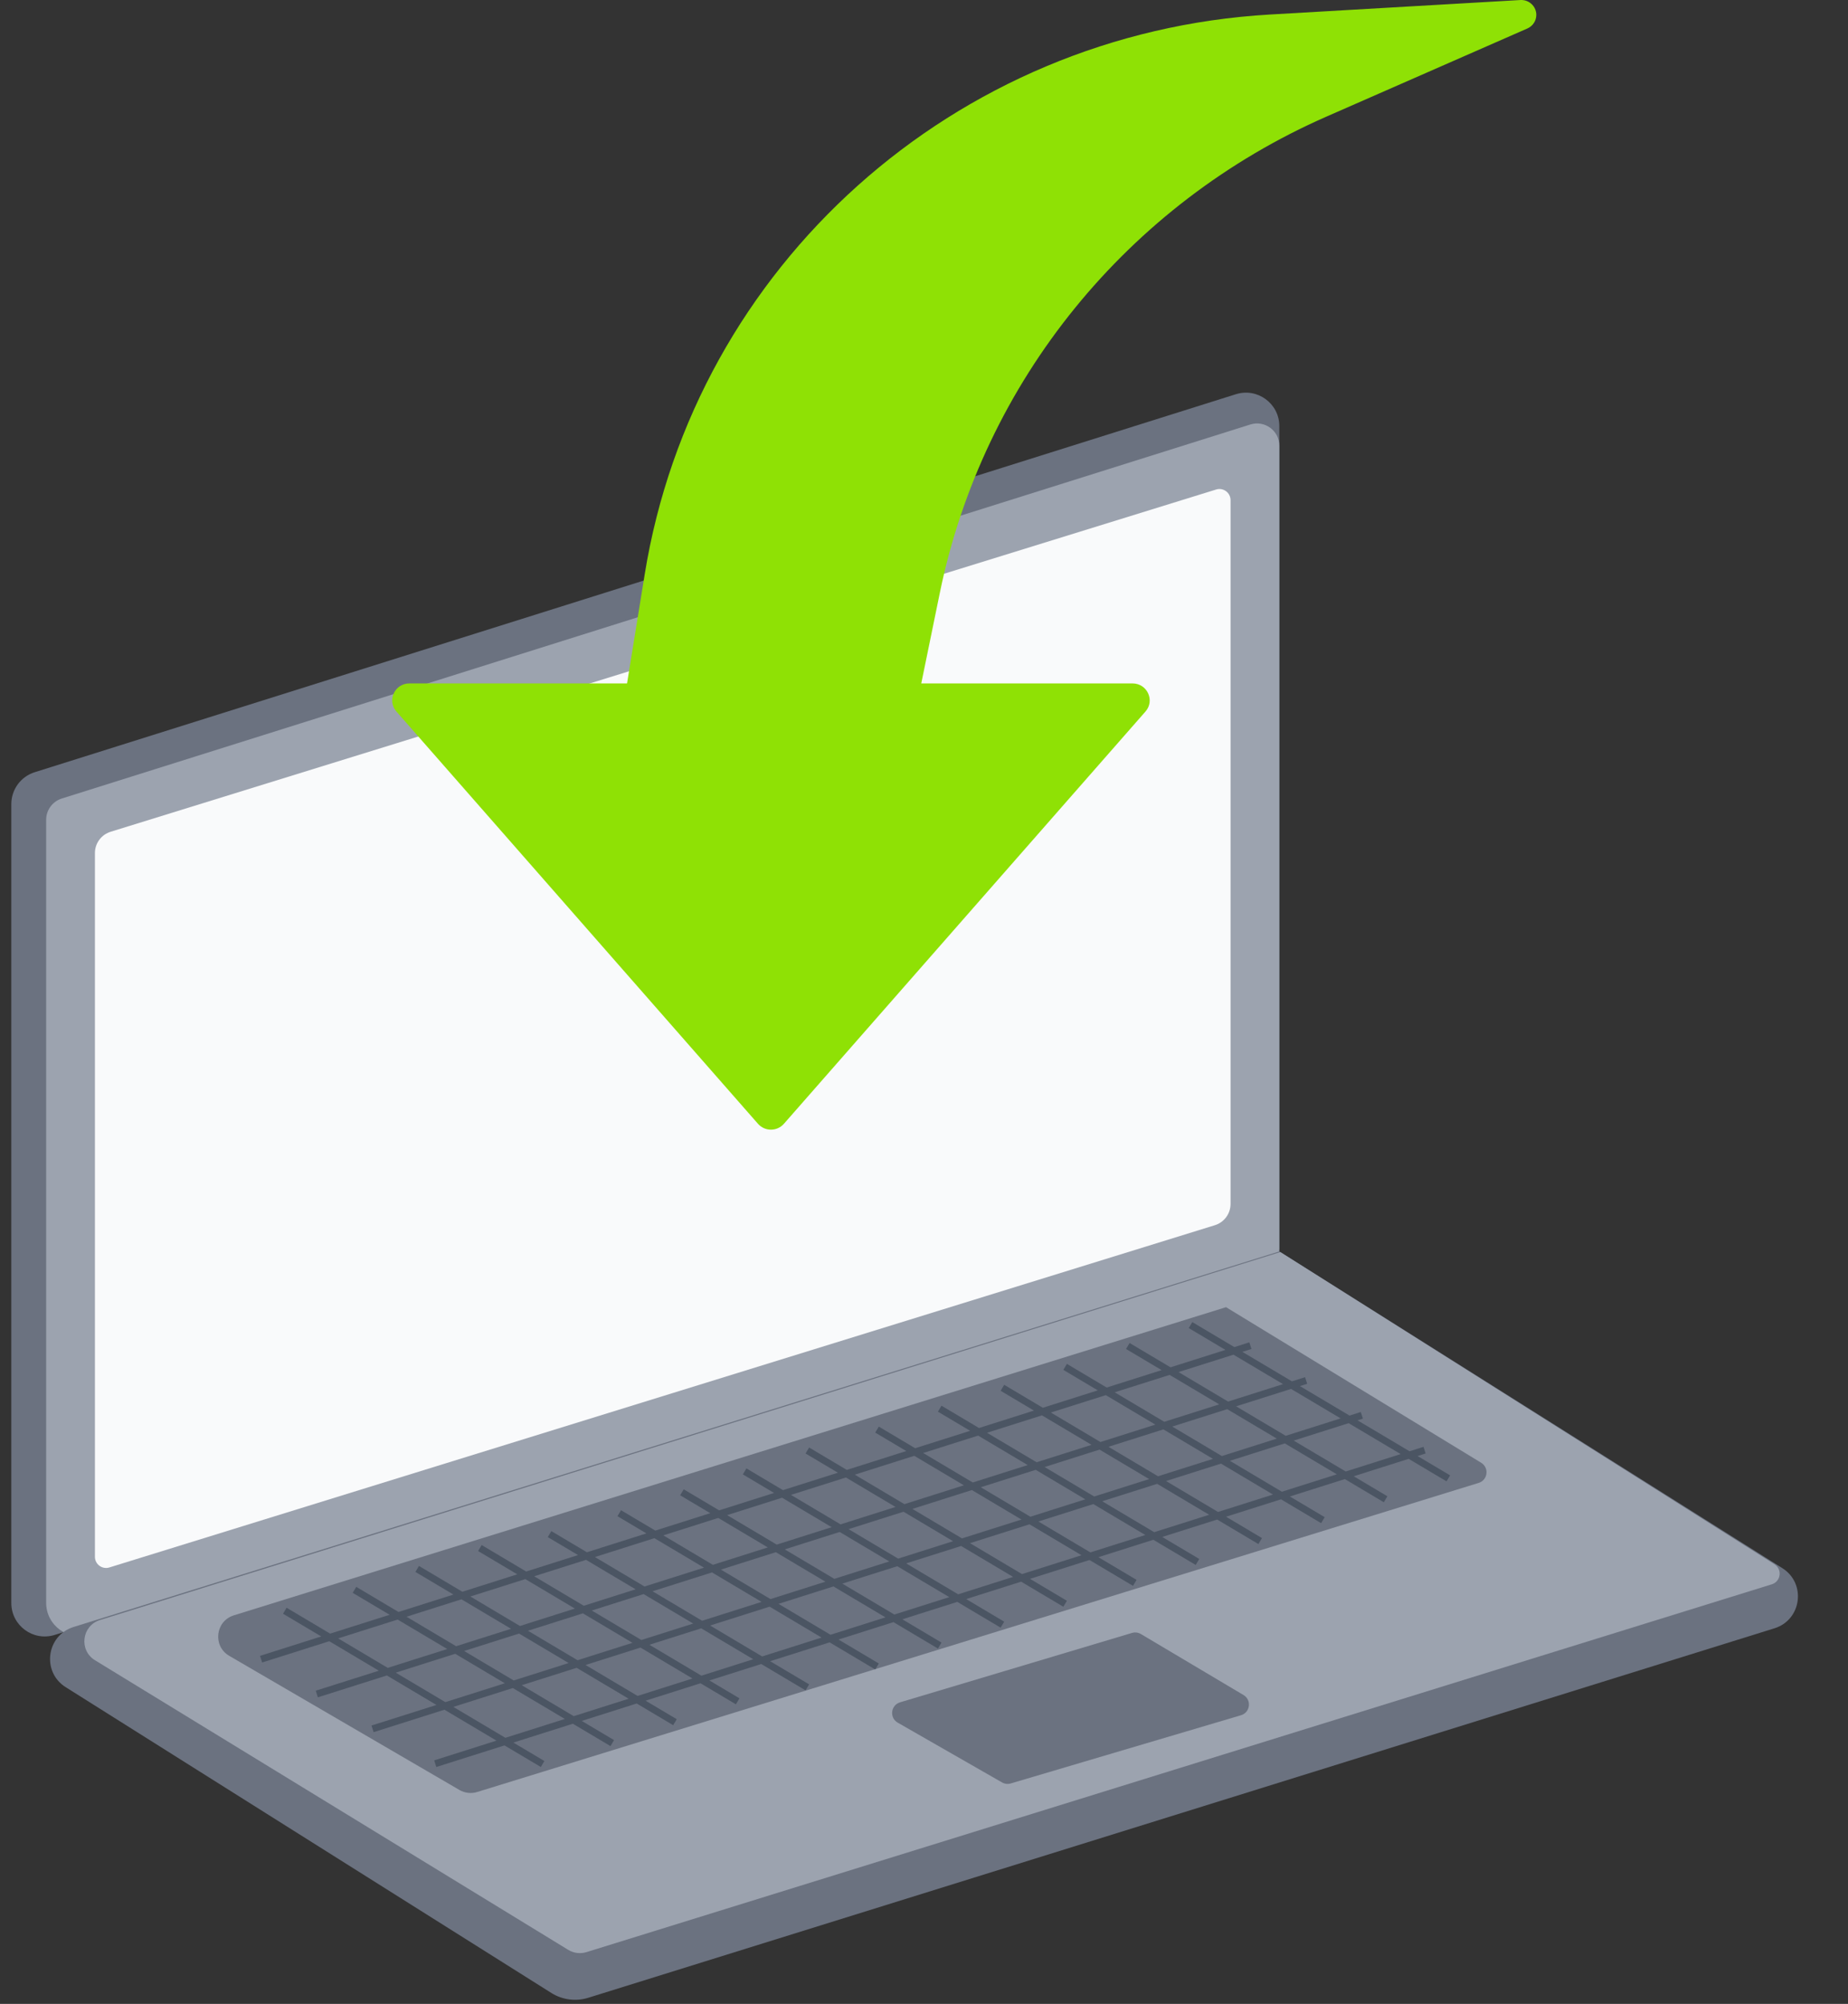 <svg width="166" height="180" viewBox="0 0 166 180" fill="none" xmlns="http://www.w3.org/2000/svg">
<rect x="0" y="0" width="166" height="180" fill="#333333" stroke="none"/>
<path d="M1.017 72.227C1.017 70.917 1.867 69.758 3.117 69.365L111.016 35.411C112.949 34.803 114.917 36.246 114.917 38.272V112.241L4.918 146.856C2.985 147.464 1.017 146.021 1.017 143.994V72.227Z" fill="#6B7280"/>
<path d="M4.146 73.637C4.146 72.764 4.713 71.992 5.546 71.729L112.317 38.13C113.605 37.725 114.917 38.687 114.917 40.038V112.6L8.061 146.829C6.125 147.449 4.146 146.005 4.146 143.972V73.637Z" fill="#9CA3AF"/>
<path d="M8.527 76.625C8.527 75.748 9.098 74.973 9.935 74.714L109.24 43.972C109.884 43.772 110.536 44.253 110.536 44.927V108.145C110.536 109.021 109.965 109.796 109.128 110.055L9.823 140.798C9.179 140.997 8.527 140.516 8.527 139.842V76.625Z" fill="#F9FAFB"/>
<path d="M5.899 151.55C3.732 150.186 4.16 146.909 6.605 146.147L114.917 112.411L160.101 140.86C162.268 142.225 161.84 145.502 159.395 146.263L52.843 179.451C51.726 179.799 50.513 179.641 49.523 179.017L5.899 151.55Z" fill="#6B7280"/>
<path d="M8.535 149.134C7.068 148.237 7.342 146.03 8.983 145.519L115.005 112.467L159.395 140.51C160.116 140.966 159.972 142.058 159.157 142.311L52.68 175.351C52.13 175.521 51.534 175.447 51.043 175.147L8.535 149.134Z" fill="#9CA3AF"/>
<path d="M20.592 148.737C19.088 147.861 19.343 145.615 21.006 145.099L110.131 117.418L133.049 131.394C133.785 131.843 133.647 132.949 132.824 133.203L42.865 160.967C42.33 161.132 41.751 161.065 41.268 160.784L20.592 148.737Z" fill="#6B7280"/>
<path d="M80.64 154.738C79.878 154.301 80.009 153.164 80.85 152.913L101.683 146.679C101.951 146.598 102.24 146.634 102.481 146.777L111.699 152.256C112.449 152.701 112.308 153.827 111.472 154.074L90.792 160.199C90.53 160.277 90.248 160.244 90.011 160.108L80.64 154.738Z" fill="#6B7280"/>
<path fill-rule="evenodd" clip-rule="evenodd" d="M126.538 131.042L129.937 133.063L130.257 132.525L127.336 130.789L128.059 130.56L127.87 129.963L126.616 130.361L121.945 127.584L122.427 127.431L122.238 126.834L121.225 127.155L116.772 124.507L117.42 124.302L117.231 123.705L116.051 124.079L111.598 121.431L112.414 121.173L112.225 120.576L110.878 121.003L107.101 118.757L106.781 119.295L110.079 121.256L105.144 122.82L101.469 120.635L101.149 121.173L104.345 123.073L99.41 124.637L95.836 122.512L95.516 123.05L98.611 124.89L93.676 126.454L90.204 124.39L89.884 124.928L92.877 126.707L87.942 128.271L84.571 126.267L84.252 126.805L87.143 128.524L82.208 130.088L78.939 128.145L78.619 128.683L81.409 130.342L76.066 132.035L72.681 130.022L72.361 130.56L75.267 132.288L70.332 133.852L67.048 131.9L66.728 132.438L69.533 134.105L64.598 135.669L61.416 133.777L61.096 134.315L63.799 135.922L58.864 137.486L55.784 135.655L55.464 136.192L58.065 137.739L52.722 139.433L49.525 137.532L49.206 138.07L51.923 139.686L47.266 141.162L43.267 138.784L42.947 139.322L46.467 141.415L41.532 142.979L37.635 140.661L37.315 141.199L40.733 143.232L35.798 144.796L32.002 142.539L31.682 143.077L34.999 145.049L29.656 146.742L25.744 144.416L25.424 144.954L28.857 146.995L23.358 148.738L23.547 149.335L29.578 147.424L34.031 150.072L28.364 151.867L28.553 152.464L34.751 150.5L39.205 153.148L33.371 154.996L33.56 155.593L39.925 153.576L44.596 156.353L39.003 158.126L39.192 158.722L45.316 156.782L48.58 158.722L48.9 158.184L46.115 156.528L51.458 154.835L54.838 156.845L55.158 156.307L52.257 154.582L57.192 153.018L60.47 154.967L60.79 154.429L57.991 152.765L62.926 151.201L66.103 153.09L66.423 152.552L63.725 150.948L68.382 149.472L72.361 151.838L72.681 151.3L69.18 149.219L74.524 147.526L78.619 149.961L78.939 149.423L75.323 147.272L80.258 145.708L84.252 148.083L84.571 147.545L81.057 145.455L85.992 143.891L89.884 146.206L90.204 145.668L86.79 143.638L91.726 142.074L95.516 144.328L95.836 143.79L92.525 141.821L97.868 140.128L101.775 142.451L102.094 141.913L98.667 139.875L103.602 138.311L107.407 140.573L107.727 140.035L104.401 138.058L109.336 136.494L113.039 138.696L113.359 138.158L110.135 136.24L115.07 134.676L118.672 136.818L118.992 136.28L115.868 134.423L120.804 132.859L124.304 134.941L124.624 134.403L121.602 132.606L126.538 131.042ZM125.817 130.614L121.146 127.837L116.211 129.401L120.882 132.178L125.817 130.614ZM120.426 127.408L115.973 124.761L111.038 126.324L115.491 128.972L120.426 127.408ZM115.253 124.332L110.799 121.684L105.864 123.248L110.317 125.896L115.253 124.332ZM100.13 125.065L105.065 123.501L109.519 126.149L104.583 127.713L100.13 125.065ZM105.304 128.142L110.239 126.578L114.692 129.226L109.757 130.79L105.304 128.142ZM110.477 131.218L115.412 129.654L120.083 132.431L115.148 133.995L110.477 131.218ZM114.349 134.248L109.679 131.471L104.743 133.035L109.414 135.812L114.349 134.248ZM108.958 131.043L104.505 128.395L99.57 129.959L104.023 132.607L108.958 131.043ZM103.785 127.966L99.331 125.319L94.396 126.882L98.85 129.53L103.785 127.966ZM88.662 128.7L93.597 127.136L98.051 129.784L93.116 131.348L88.662 128.7ZM93.836 131.776L98.771 130.212L103.224 132.86L98.289 134.424L93.836 131.776ZM99.009 134.852L103.945 133.288L108.616 136.065L103.68 137.629L99.009 134.852ZM102.882 137.882L98.211 135.105L93.275 136.669L97.946 139.446L102.882 137.882ZM97.49 134.677L93.037 132.029L88.102 133.593L92.555 136.241L97.49 134.677ZM92.317 131.601L87.863 128.953L82.928 130.517L87.382 133.165L92.317 131.601ZM76.786 132.463L82.129 130.77L86.583 133.418L81.239 135.111L76.786 132.463ZM81.96 135.539L87.303 133.846L91.757 136.494L86.413 138.187L81.96 135.539ZM87.133 138.616L92.477 136.922L97.148 139.7L91.804 141.393L87.133 138.616ZM91.005 141.646L86.335 138.869L81.399 140.433L86.07 143.21L91.005 141.646ZM85.614 138.44L81.161 135.792L76.226 137.356L80.679 140.004L85.614 138.44ZM80.441 135.364L75.987 132.716L71.052 134.28L75.505 136.928L80.441 135.364ZM65.318 136.097L70.253 134.533L74.707 137.181L69.772 138.745L65.318 136.097ZM70.492 139.174L75.427 137.61L79.88 140.258L74.945 141.821L70.492 139.174ZM75.665 142.25L80.6 140.686L85.272 143.463L80.336 145.027L75.665 142.25ZM79.537 145.28L74.867 142.503L69.931 144.067L74.602 146.844L79.537 145.28ZM74.146 142.075L69.693 139.427L64.758 140.991L69.211 143.639L74.146 142.075ZM68.973 138.998L64.519 136.35L59.584 137.914L64.038 140.562L68.973 138.998ZM53.442 139.861L58.785 138.168L63.239 140.816L57.895 142.509L53.442 139.861ZM58.616 142.937L63.959 141.244L68.412 143.892L63.069 145.585L58.616 142.937ZM63.789 146.013L69.133 144.32L73.804 147.097L68.46 148.791L63.789 146.013ZM67.661 149.044L62.99 146.266L58.334 147.742L63.005 150.519L67.661 149.044ZM62.27 145.838L57.817 143.19L53.16 144.666L57.613 147.314L62.27 145.838ZM57.097 142.762L52.643 140.114L47.986 141.59L52.44 144.238L57.097 142.762ZM42.252 143.407L47.188 141.843L51.641 144.491L46.706 146.055L42.252 143.407ZM47.426 146.483L52.361 144.919L56.815 147.567L51.88 149.131L47.426 146.483ZM52.6 149.559L57.535 147.995L62.206 150.773L57.271 152.337L52.6 149.559ZM56.472 152.59L51.801 149.812L46.866 151.376L51.537 154.154L56.472 152.59ZM51.081 149.384L46.627 146.736L41.692 148.3L46.145 150.948L51.081 149.384ZM45.907 146.308L41.454 143.66L36.519 145.224L40.972 147.872L45.907 146.308ZM30.376 147.17L35.72 145.477L40.173 148.125L34.83 149.818L30.376 147.17ZM35.55 150.247L40.893 148.553L45.347 151.201L40.003 152.895L35.55 150.247ZM40.724 153.323L46.067 151.629L50.738 154.407L45.395 156.1L40.724 153.323Z" fill="#4B5563"/>
<path d="M68.088 100.947C68.703 101.647 69.801 101.647 70.415 100.947L102.895 63.913C103.761 62.926 103.052 61.389 101.731 61.389H82.755L84.417 53.277C88.313 34.273 101.27 18.315 119.183 10.46L137.198 2.559C137.687 2.345 138.002 1.866 138.002 1.337C138.002 0.568 137.348 -0.043 136.572 0.002L114.088 1.304C85.762 2.945 62.398 23.858 57.912 51.588L56.326 61.389H36.772C35.452 61.389 34.743 62.926 35.609 63.913L68.088 100.947Z" fill="#8FE105"/>
</svg>

